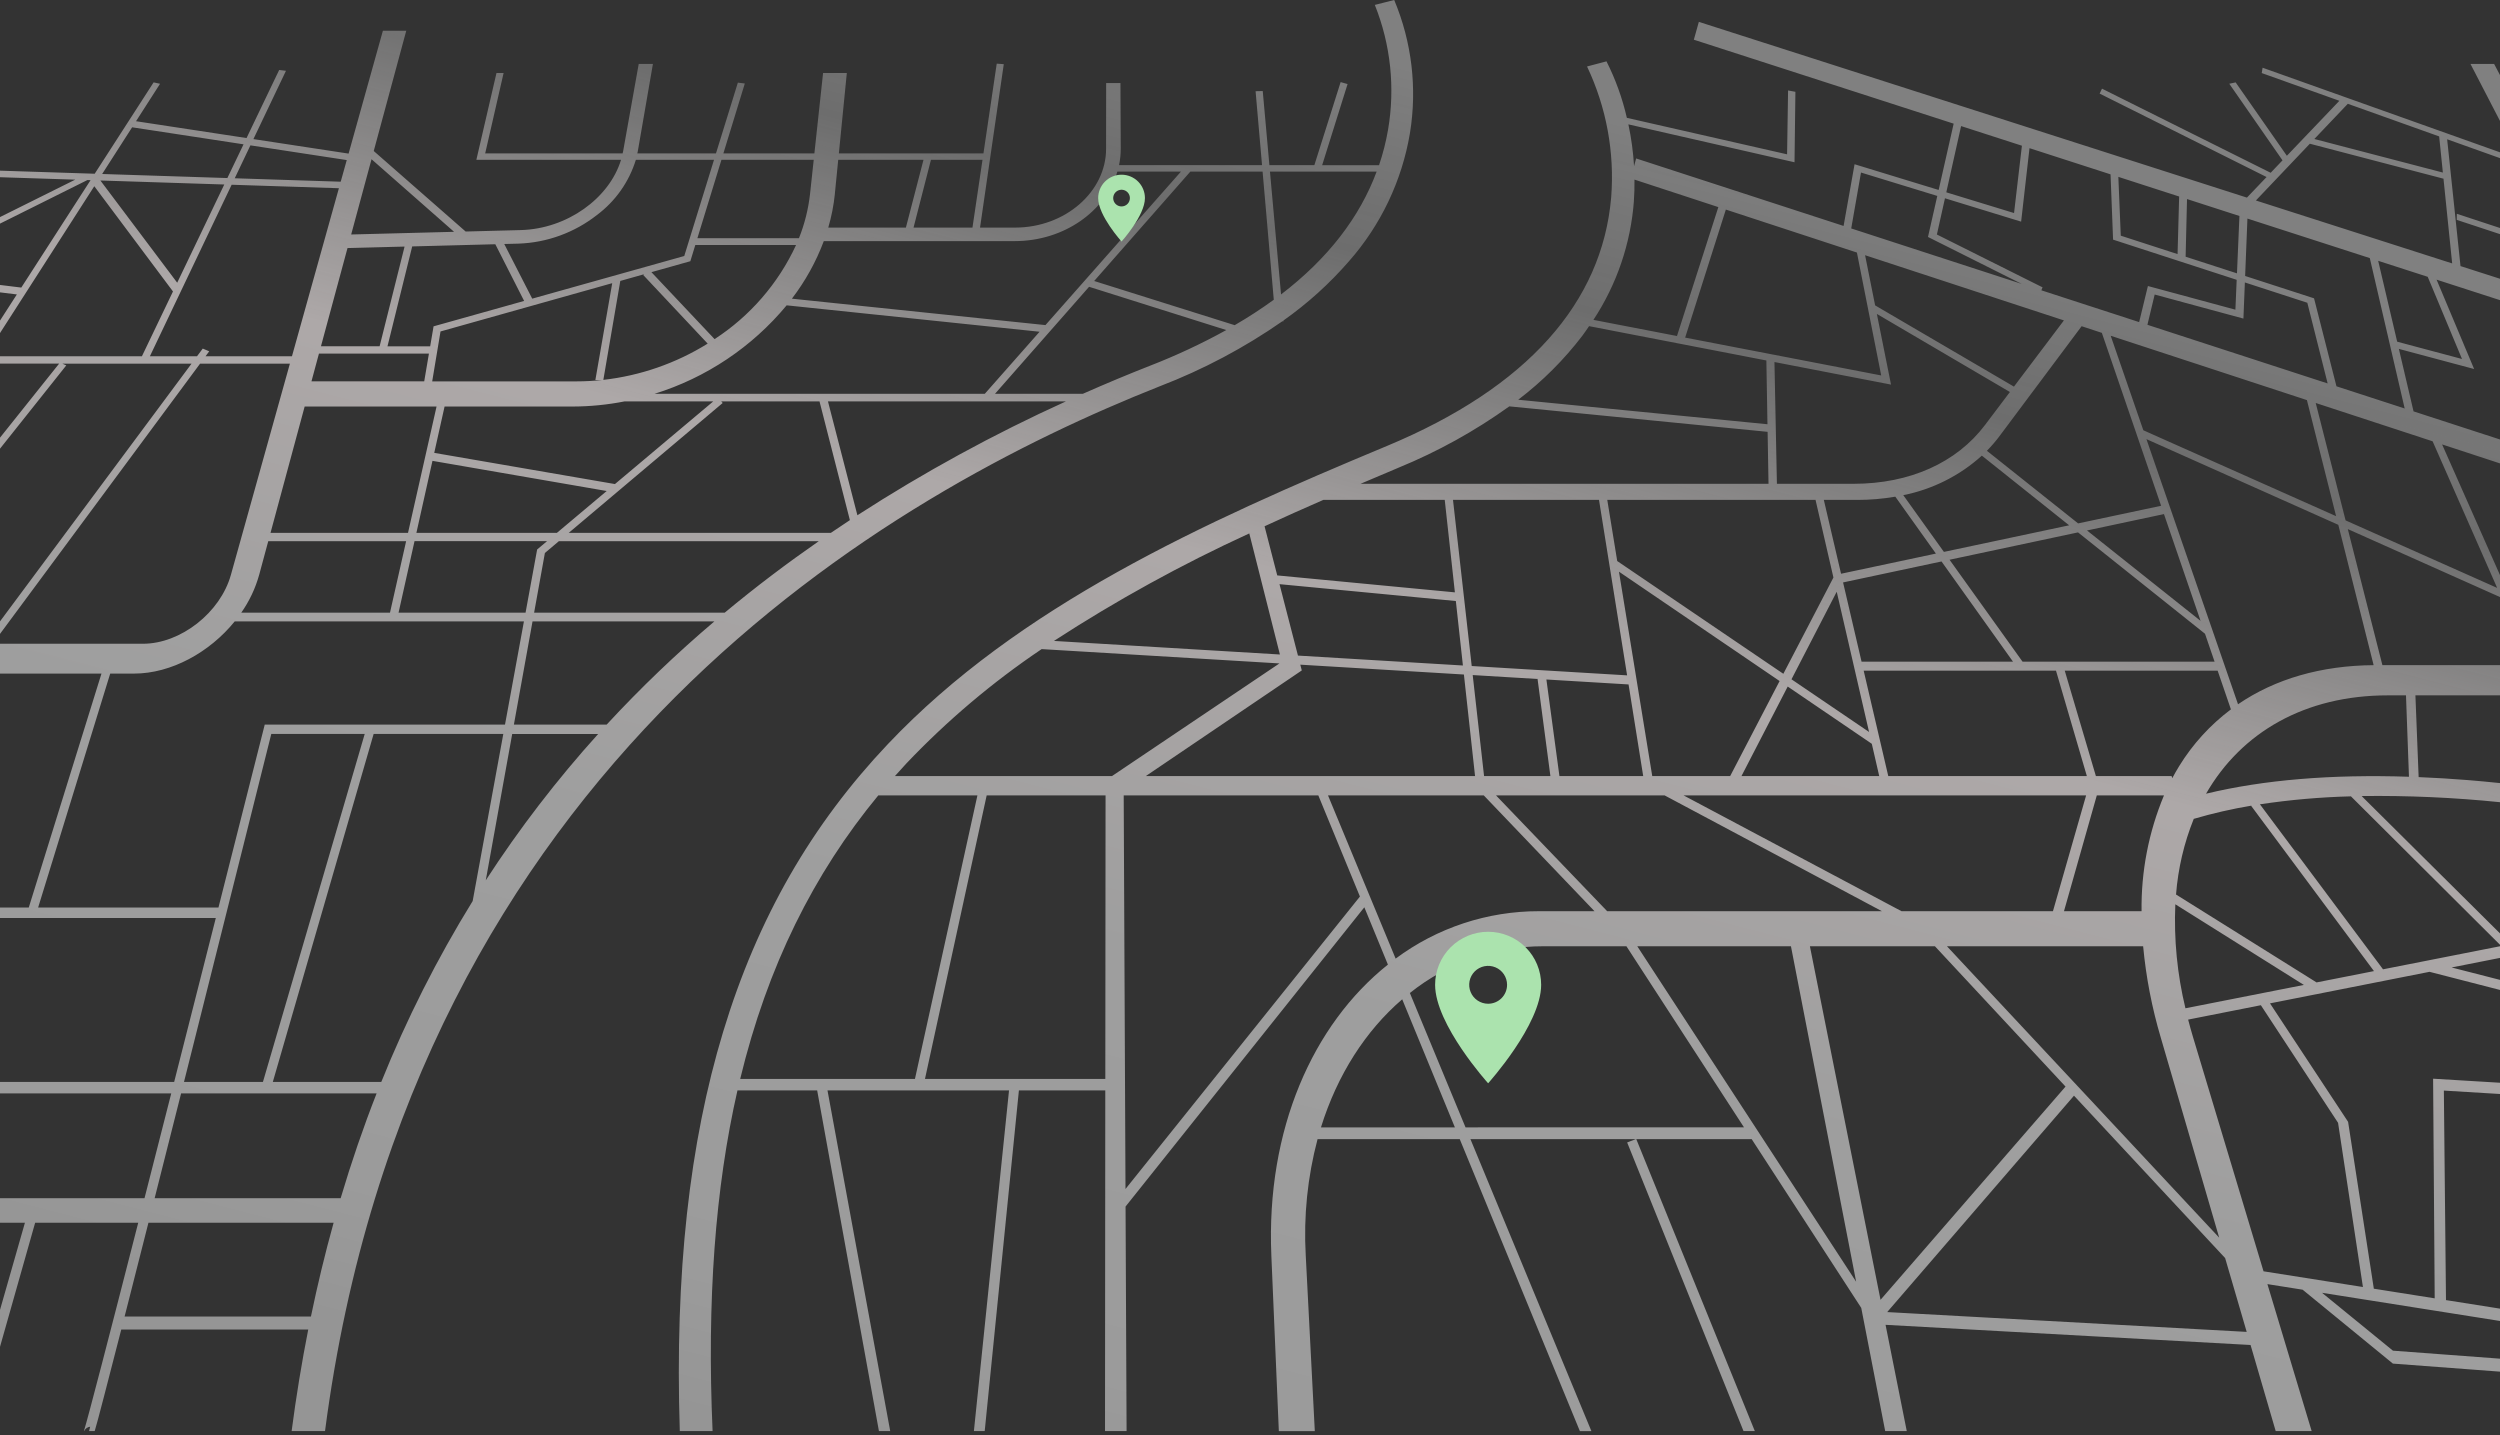 <svg width="601" height="345" viewBox="0 0 601 345" fill="none" xmlns="http://www.w3.org/2000/svg">
<rect x="0" y="0" width="601" height="345" fill="#333333" stroke="none"/>
<g clip-path="url(#clip0_1_2)">
<path style="mix-blend-mode:multiply" opacity="0.65" d="M599.584 15.366H593.9L601 29.082V18.05L599.584 15.366ZM590.6 52.858L601 56.289V54.81L590.619 51.391L590.6 52.858ZM543.72 17.564L562.388 24.23L549.764 37.449L537.452 19.808L535.916 20.133L548.716 38.549L545.866 41.534L505.32 21.314L504.752 22.499L544.884 42.557L540.161 47.505L408.4 5.255L407.2 9.547L469.661 29.726L466.052 45.668L445.837 39.483L443.198 54.316L393.327 38.091L392.827 39.958C392.626 36.575 392.17 33.212 391.461 29.898L431.402 39.011L431.617 22.071L429.852 21.744L429.615 37.1L391.096 28.33C390.021 23.62 388.376 19.058 386.196 14.747L381.523 15.984C386.185 25.801 388.185 36.67 387.323 47.503C385.139 72.651 367.301 93.087 333.448 107.196C289.121 125.663 244.876 145.69 213.423 178.904C195.191 198.158 182.149 220.597 173.83 248.084C165.773 274.703 162.201 305.965 163.421 344.035H171.306C169.925 312.535 171.947 285.535 177.288 262.124H196.445L211.295 344.035H214.008L198.926 262.124H242.57L234.124 344.035H236.724L244.946 262.124H265.711L265.644 344.035H270.831L270.584 290.052L327.984 218.112L333.652 231.888C315.63 246.252 304.34 271.51 305.632 301.802L307.432 344.037H316.08L313.9 301.802C313.366 292.393 314.326 282.958 316.743 273.849H350.923L379.8 344.038H382.57L353.492 273.849H393.24L391.167 274.649L419.142 344.033H421.86L393.36 273.844H421.1L447.444 314.42L453.2 344.033H458.387L453.287 318.489L541.035 323.335L547.077 344.035H555.723L545.084 308.702L553.551 310.043L575.251 327.811L601 329.745V326.625L575.264 324.702L558.216 310.789L601 317.563V314.596L588.015 312.546L587.504 262.177L601.004 262.997V260.291L584.919 259.319L585.301 312.119L570.668 309.802L564.483 269.69L545.707 241.209L584.059 233.625L601 237.984V235.562L589.362 232.579L601 230.279V227.479L572.878 233.023L543.289 193.355C550.535 192.267 557.841 191.627 565.165 191.44L601 227.123V224.388L567.735 191.368C578.842 191.227 589.949 191.721 601 192.848V188.254C598.407 187.987 595.845 187.74 593.341 187.538C589.271 187.211 585.304 186.97 581.441 186.817L580.665 167.164H601V159.892H572.726L564.412 127.192L601 143.534V138.26L587.08 106.839L601 111.402V105.654L580.214 98.891L576.685 83.874L594.779 88.71L585.757 67.229L601 72.157V67.012L591.506 63.969L588.294 33.483L601 38.018V36.618L543.927 16.281L543.72 17.564ZM539.665 67.902L554.68 72.782L559.568 92.182L516.238 78.082L517.984 70.805L539.32 76.588L539.665 67.902ZM483.181 94.238L477.181 102.191C470.36 111.229 459.101 116.304 445.615 116.304H427.169L426.578 87.032L454.601 92.458L451.195 75.468L483.181 94.238ZM450.781 73.415L448.365 61.353L496.165 77.027L484.152 92.943L450.781 73.415ZM389.2 137.432L427.816 163.721L415.929 186.569H397.2L389.2 137.432ZM395.026 186.569H374.886L371.752 163.35L391.505 164.54L395.026 186.569ZM429.766 165.048L449.981 178.809L451.767 186.569H418.645L429.766 165.048ZM449.322 175.964L430.672 163.302L441.548 142.25L449.322 175.964ZM438.446 120.175H446.554C449.597 120.177 452.634 119.918 455.632 119.402L465.39 133.083L442.59 137.928L438.446 120.175ZM448.025 161.223H494.26L501.681 186.569H453.94L448.025 161.223ZM447.519 159.061L443.075 140.016L466.741 134.974L483.921 159.061H447.519ZM457.546 119.036C464.586 117.635 471.116 114.352 476.439 109.536L497.421 126.284L467.316 132.676L457.546 119.036ZM436.456 120.175L440.756 138.836L428.716 161.98L388.78 134.875L386.389 120.175H436.456ZM391.156 162.355L353.8 160.111L349.3 120.175H384.4L391.156 162.355ZM351.684 159.986L312.028 157.602L307.592 140.432L349.984 144.484L351.684 159.986ZM312.592 159.786L351.922 162.153L354.6 186.565H275.455L312.949 161.171L312.592 159.786ZM354.039 162.286L369.628 163.224L372.716 186.57H356.769L354.039 162.286ZM400.188 191.221L452.417 219.054H386.367L359.649 191.221H400.188ZM404.746 191.221H501.5L493.527 219.054H457.127L404.746 191.221ZM504.07 191.221H520.218C516.538 200.033 514.705 209.506 514.832 219.054H496.181L504.07 191.221ZM515.21 227.481C515.904 234.913 517.322 242.26 519.442 249.417L533.495 297.537L468.048 227.481H515.21ZM522.053 186.57H503.853L496.364 161.224H533.12L536.312 170.534C531.355 174.247 527.143 178.861 523.895 184.134C523.304 185.092 522.748 186.074 522.214 187.072L522.053 186.57ZM486.217 159.062L468.671 134.562L499.556 127.986L530.082 152.353L532.382 159.059L486.217 159.062ZM501.717 127.526L520.217 123.586L529.017 149.255L501.717 127.526ZM499.578 125.826L477.65 108.372C478.745 107.258 479.763 106.072 480.698 104.821L500.421 78.421L505.287 80.021L519.532 121.59L499.578 125.826ZM507.409 80.714L554.581 96.183L561.598 124.083L515.257 103.437L507.409 80.714ZM525.759 47.853L538.359 51.923L537.768 65.713L525.424 61.713L525.759 47.853ZM523.866 47.242L523.487 61.083L509.834 56.656L509.25 42.519L523.866 47.242ZM471.449 30.309L486.067 35.03L484.177 51.215L467.89 46.233L471.449 30.309ZM467.571 47.668L485.88 53.284L487.892 35.62L507.374 41.914L507.982 57.608L537.698 67.267L537.391 74.447L516.356 68.761L514.248 77.434L490.748 69.79L491.028 69.075L465.628 56.375L467.571 47.668ZM447.384 41.478L465.723 47.102L463.489 56.965L486.003 68.247L445.033 54.916L447.384 41.478ZM446.402 60.712L452.242 90.259L405.11 81.159L414.895 50.381L446.402 60.712ZM392.781 48.376C392.915 46.593 392.945 44.868 392.928 43.176L413.088 49.787L403.143 80.777L383.058 76.897C388.673 68.371 392.021 58.554 392.785 48.374L392.781 48.376ZM380.381 80.731C380.955 79.966 381.481 79.182 382.01 78.406L424.634 86.658L424.899 101.989L364.979 96.096C370.777 91.684 375.958 86.516 380.383 80.729L380.381 80.731ZM336.209 112.431C345.63 108.571 354.567 103.624 362.84 97.69L424.933 103.812L425.152 116.301H327.082C330.122 115.004 333.165 113.715 336.211 112.434L336.209 112.431ZM318.127 120.172H347.314L349.755 142.402L307.049 138.33L304 126.514C308.672 124.354 313.382 122.241 318.129 120.175L318.127 120.172ZM300.327 128.229L307.688 157.342L253.368 154.08C268.37 144.328 284.067 135.689 300.333 128.232L300.327 128.229ZM177.944 259.368C184.508 232.268 195.608 210.034 211.134 191.22H234.97L219.955 259.368H177.944ZM265.718 259.368H222.365L237.195 191.22H265.776L265.718 259.368ZM215.14 186.568C216.04 185.56 216.94 184.553 217.861 183.568C227.675 173.235 238.59 164.006 250.41 156.045L307.577 159.487L267.32 186.569L215.14 186.568ZM270.569 285.833L270.137 191.219H316.926L326.926 215.529L270.569 285.833ZM319.253 191.219H356.705L383.319 219.052H369.971C357.555 219.036 345.467 223.035 335.51 230.452L319.253 191.219ZM317.559 271.019C321.494 258.373 328.299 247.795 337.09 240.233L349.754 271.019H317.559ZM352.314 271.019L338.932 238.719C348.038 231.436 359.354 227.472 371.014 227.48H390.991L419.258 271.016L352.314 271.019ZM393.604 227.483H430.544L446.217 308.13L393.604 227.483ZM452.08 312.476L435.1 227.48H465.155L496.555 261.213L452.08 312.476ZM453.68 315.424L498.588 263.402L534.923 302.442L540.105 320.185L453.68 315.424ZM562.069 269.924L568.047 309.398L544.152 305.623L527.234 249.423C526.798 247.974 526.396 246.537 526.029 245.111L543.511 241.653L562.069 269.924ZM525.378 242.39C523.403 234.211 522.585 225.796 522.949 217.39L553.849 236.776L525.378 242.39ZM570.7 233.452L556.9 236.172L523.12 215.042C523.603 208.797 525.04 202.663 527.38 196.853C531.951 195.515 536.598 194.451 541.296 193.668L541.183 193.733L570.7 233.452ZM574.021 167.163H578.4L579.115 186.731C560.441 186.112 544.147 187.472 530.334 190.808C538.848 176.002 554.171 167.163 574.017 167.163H574.021ZM570.621 159.904C558.01 159.998 546.937 163.204 538.021 169.304L516 105.567L562.128 126.167L570.621 159.904ZM584.8 106.088L600.317 141.333L563.882 125.102L556.7 96.878L584.8 106.088ZM578.085 98.2L561.685 92.865L556.296 71.716L539.732 66.345L540.283 52.545L569.699 62.045L578.085 98.2ZM591.865 86.3L576.281 82.143L571.715 62.699L583.623 66.545L591.865 86.3ZM589.5 63.324L542.315 48.196L555.287 34.552L587.414 42.958L589.5 63.324ZM586.373 32.795L587.263 41.481L556.368 33.414L564.413 24.953L586.373 32.795ZM308.28 77.237L308.544 77.23L308.529 77.055C314.345 72.952 319.644 68.161 324.31 62.786C331.959 54.1 337.029 43.449 338.946 32.035C340.72 21.214 339.41 10.112 335.168 0L332.832 0.591L330.506 1.18C334.32 10.703 335.42 21.096 333.685 31.207C333.186 34.092 332.464 36.934 331.523 39.707H317.847L323.957 20.207L322.288 19.738L315.971 39.702H305.163L303.563 21.886L301.842 21.924L303.393 39.702H269.013C269.287 38.415 269.426 37.103 269.427 35.787L269.355 19.969H265.918L265.903 35.787C265.896 46.087 256.087 54.713 244.04 54.713H235.6L241.308 15.426L239.614 15.299L236.42 36.878H201.662L203.577 17.547H197.867L195.779 36.878H173.9L179.054 20.07L177.381 19.865L172.119 36.878H153.208C153.241 36.706 153.296 36.534 153.327 36.362L156.963 15.362H153.549L149.799 36.362C149.769 36.536 149.714 36.706 149.677 36.878H116.639L121.068 17.547H119.355L114.519 38.412H149.3C146.5 47.661 136.338 55.023 125.192 55.312L111.942 55.658L89.848 36.302L97.663 7.396H92.045L83.8 36.925L60.92 33.439L68.748 17.02L67.114 16.82L59.268 33.187L32.7 29.14L38.478 20.14L36.93 19.802L22.766 41.766L0 41.028V42.602L18.085 43.188L0 52.185V53.758L21.007 43.287L21.77 43.312L5.119 69.133L0 68.502V70.283L4.052 70.783L0 77.07V80.07L22.666 44.77L41.584 70.07L34.117 85.644H0V87.417H14.212L0 105.215V107.864L15.933 87.841L14.99 87.42H46.047L0 149.38V152.392L48.1 87.421H69.691L55.506 138.202C52.982 147.242 43.471 154.758 34.361 154.758H0V161.935H24.391L6.912 218.178H0V220.684H51.88C48.645 233.44 45.224 246.909 41.87 260.09H0V262.853H41.167C38.967 271.506 36.798 279.998 34.741 288.043H0V293.943H5.992L0 314.902V323.782L8.451 293.944H33.23C26.43 320.538 21.108 341.066 20.168 344.034H20.216C20.35 343.748 20.554 343.501 20.809 343.316C21.065 343.131 21.364 343.014 21.677 342.976L21.408 344.034H22.765C23.157 342.757 23.782 340.38 25.014 335.66C26.066 331.637 27.458 326.238 29.149 319.627H74.1C72.531 327.55 71.2 335.686 70.107 344.034H78.135C99.14 183.123 214.517 118.317 278.846 92.844C289.249 88.844 299.132 83.604 308.28 77.237ZM330.944 41.254C326.844 52.282 319.201 62.189 307.964 70.783L305.3 41.254H330.944ZM303.527 41.254L306.218 72.06C303.192 74.257 300.054 76.296 296.818 78.17L263.038 67.551L286.16 41.251L303.527 41.254ZM236.193 38.416L233.781 54.716H219.614L223.803 38.416H236.193ZM200.693 46.636L201.508 38.416H222.008L217.776 54.716H199.115C199.89 52.077 200.421 49.372 200.7 46.636H200.693ZM198.039 57.963H243.929C255.839 57.963 265.812 50.741 268.613 41.253H283.9L251.327 78.153L190.372 71.802C193.597 67.592 196.181 62.929 198.041 57.963H198.039ZM100.1 128.102L103.965 110.79L145.85 118.039L133.876 128.102H100.1ZM131.509 130.095L129.127 132.1L126.342 147.287H95.813L99.651 130.095H131.509ZM104.39 108.869L106.877 97.731H137.613C141.824 97.724 146.025 97.31 150.157 96.494H171.466L147.833 116.367L104.39 108.869ZM170.125 82.602C162.515 87.334 153.947 90.313 145.043 91.321L149.12 67.535L154.871 65.917L154.631 66.109L170.125 82.602ZM156.6 65.427L165.957 62.796L167.151 58.901H191.373C187.107 68.138 180.316 75.981 171.784 81.525L156.6 65.427ZM143.126 91.355H144.7C142.707 91.569 140.704 91.678 138.7 91.682H103.9L105.9 79.682L147.177 68.074L143.126 91.355ZM157.336 94.675C169.767 90.815 180.807 83.424 189.113 73.402L249.913 79.751L236.743 94.673L157.336 94.675ZM173.436 38.415H195.618L194.732 46.635C194.324 50.283 193.427 53.859 192.066 57.268H167.651L173.436 38.415ZM124.618 58.569C131.488 58.339 138.106 55.927 143.513 51.682C147.956 48.362 151.23 43.716 152.862 38.415H171.65L164.496 61.543L127.947 71.795L121.221 58.655L124.618 58.569ZM119.074 58.714L126 72.344L104.229 78.451L103.414 83.251H93.15L99.093 59.239L119.074 58.714ZM103.115 85.002L101.981 91.678H74.876L76.676 85.002H103.115ZM89.315 38.276L109.156 55.728L84.423 56.371L89.315 38.276ZM97.26 59.276L91.26 83.239H77.16L83.541 59.633L97.26 59.276ZM60.2 34.943L83.36 38.481L81.908 43.681L56.429 42.856L60.2 34.943ZM31.763 30.602L58.548 34.694L54.659 42.802L24.559 41.827L31.763 30.602ZM24.13 43.389L53.913 44.354L42.6 67.965L24.13 43.389ZM49.409 85.648L50.294 84.454L48.741 83.798L47.364 85.648H36.032L55.688 44.412L81.471 45.248L70.186 85.648H49.409ZM73.24 97.731H104.948L98.085 128.102H65.032L73.24 97.731ZM62.3 138.202L64.49 130.097H97.634L93.751 147.289H58C59.94 144.527 61.394 141.453 62.3 138.202ZM9.164 218.178L26.493 161.933H32.2C41.193 161.933 50.417 156.798 56.43 149.384H125.952L121.403 174.194H63.643L63.359 175.321C60.447 186.852 56.651 201.865 52.514 218.179L9.164 218.178ZM46.384 251.545C55.351 215.909 63.636 182.769 65.217 176.445H87.676L63.212 260.09H44.234C44.937 257.298 45.653 254.45 46.384 251.545ZM74.744 316.502H29.95C30.221 315.44 30.498 314.353 30.783 313.242C32.247 307.497 33.883 301.042 35.683 293.951H80.2C78.163 301.274 76.344 308.791 74.744 316.502ZM81.894 288.046H37.177C39.135 280.303 41.262 271.884 43.536 262.856H90.536C87.349 270.977 84.469 279.373 81.895 288.043L81.894 288.046ZM91.662 260.093H65.586L89.823 176.442H120.995L113.629 216.611C105.087 230.455 97.738 245 91.663 260.09L91.662 260.093ZM116.779 211.626L123.135 176.446H143.8C133.874 187.436 124.838 199.198 116.779 211.622V211.626ZM145.839 174.197H123.539L128.02 149.387H171.736C162.608 157.122 153.959 165.406 145.839 174.193V174.197ZM174.216 147.291H128.4L130.993 132.937L134.355 130.099H196.841C189.258 135.367 181.676 141.081 174.217 147.287L174.216 147.291ZM199.736 128.102H136.721L173.734 96.88L173.377 96.494H197.01L204.31 125.04C202.786 126.041 201.261 127.062 199.736 128.102ZM206.118 123.868L199.041 96.494H256.248C238.887 104.372 222.131 113.522 206.118 123.868ZM260.298 94.676H239.191L261.815 68.945L294.8 79.345C288.917 82.596 282.823 85.448 276.558 87.884C271.458 89.886 266.006 92.15 260.3 94.676H260.298Z" fill="url(#paint0_linear_1_2)"/>
<g clip-path="url(#clip1_1_2)">
<path d="M357.747 224C356.073 223.999 354.415 224.328 352.868 224.968C351.32 225.608 349.915 226.547 348.731 227.731C347.547 228.915 346.608 230.32 345.968 231.868C345.328 233.415 344.999 235.073 345 236.747C345 246.307 357.747 260.42 357.747 260.42C357.747 260.42 370.494 246.307 370.494 236.747C370.495 235.073 370.166 233.415 369.526 231.868C368.886 230.32 367.947 228.915 366.763 227.731C365.579 226.547 364.174 225.608 362.626 224.968C361.079 224.328 359.421 223.999 357.747 224ZM357.747 241.3C356.847 241.3 355.966 241.033 355.217 240.533C354.469 240.032 353.885 239.321 353.541 238.489C353.196 237.657 353.106 236.742 353.281 235.859C353.457 234.976 353.891 234.164 354.528 233.528C355.164 232.891 355.976 232.457 356.859 232.281C357.742 232.106 358.657 232.196 359.489 232.541C360.321 232.885 361.032 233.469 361.533 234.217C362.033 234.966 362.3 235.847 362.3 236.747C362.3 237.954 361.82 239.112 360.966 239.966C360.112 240.82 358.954 241.3 357.747 241.3Z" fill="#ABE3AE"/>
</g>
<g clip-path="url(#clip2_1_2)">
<path d="M269.621 42C268.883 41.999 268.151 42.144 267.469 42.426C266.787 42.709 266.167 43.123 265.645 43.645C265.123 44.167 264.709 44.787 264.427 45.469C264.144 46.151 263.999 46.883 264 47.621C264 51.836 269.621 58.059 269.621 58.059C269.621 58.059 275.242 51.836 275.242 47.621C275.243 46.883 275.098 46.151 274.815 45.469C274.533 44.787 274.119 44.167 273.597 43.645C273.075 43.123 272.455 42.709 271.773 42.426C271.091 42.144 270.359 41.999 269.621 42ZM269.621 49.628C269.224 49.628 268.836 49.51 268.506 49.29C268.176 49.069 267.919 48.756 267.767 48.389C267.615 48.022 267.575 47.619 267.653 47.23C267.73 46.84 267.921 46.483 268.202 46.202C268.483 45.921 268.84 45.73 269.229 45.653C269.619 45.575 270.022 45.615 270.389 45.767C270.756 45.919 271.069 46.176 271.29 46.506C271.51 46.836 271.628 47.224 271.628 47.621C271.628 48.153 271.416 48.663 271.04 49.04C270.664 49.416 270.153 49.628 269.621 49.628Z" fill="#ABE3AE"/>
</g>
</g>
<defs>
<linearGradient id="paint0_linear_1_2" x1="407.481" y1="33.716" x2="317.408" y2="381.049" gradientUnits="userSpaceOnUse">
<stop stop-color="white" stop-opacity="0.58"/>
<stop offset="0.129" stop-color="#EEEEEE" stop-opacity="0.478"/>
<stop offset="0.35" stop-color="#EFE7E7"/>
<stop offset="0.613" stop-color="#D8D8D8"/>
<stop offset="0.897" stop-color="#D3D3D3"/>
<stop offset="1" stop-color="#C9C9C9"/>
</linearGradient>
<clipPath id="clip0_1_2">
<rect width="601" height="344.038" fill="white"/>
</clipPath>
<clipPath id="clip1_1_2">
<rect width="25.494" height="36.42" fill="white" transform="translate(345 224)"/>
</clipPath>
<clipPath id="clip2_1_2">
<rect width="11.241" height="16.059" fill="white" transform="translate(264 42)"/>
</clipPath>
</defs>
</svg>
